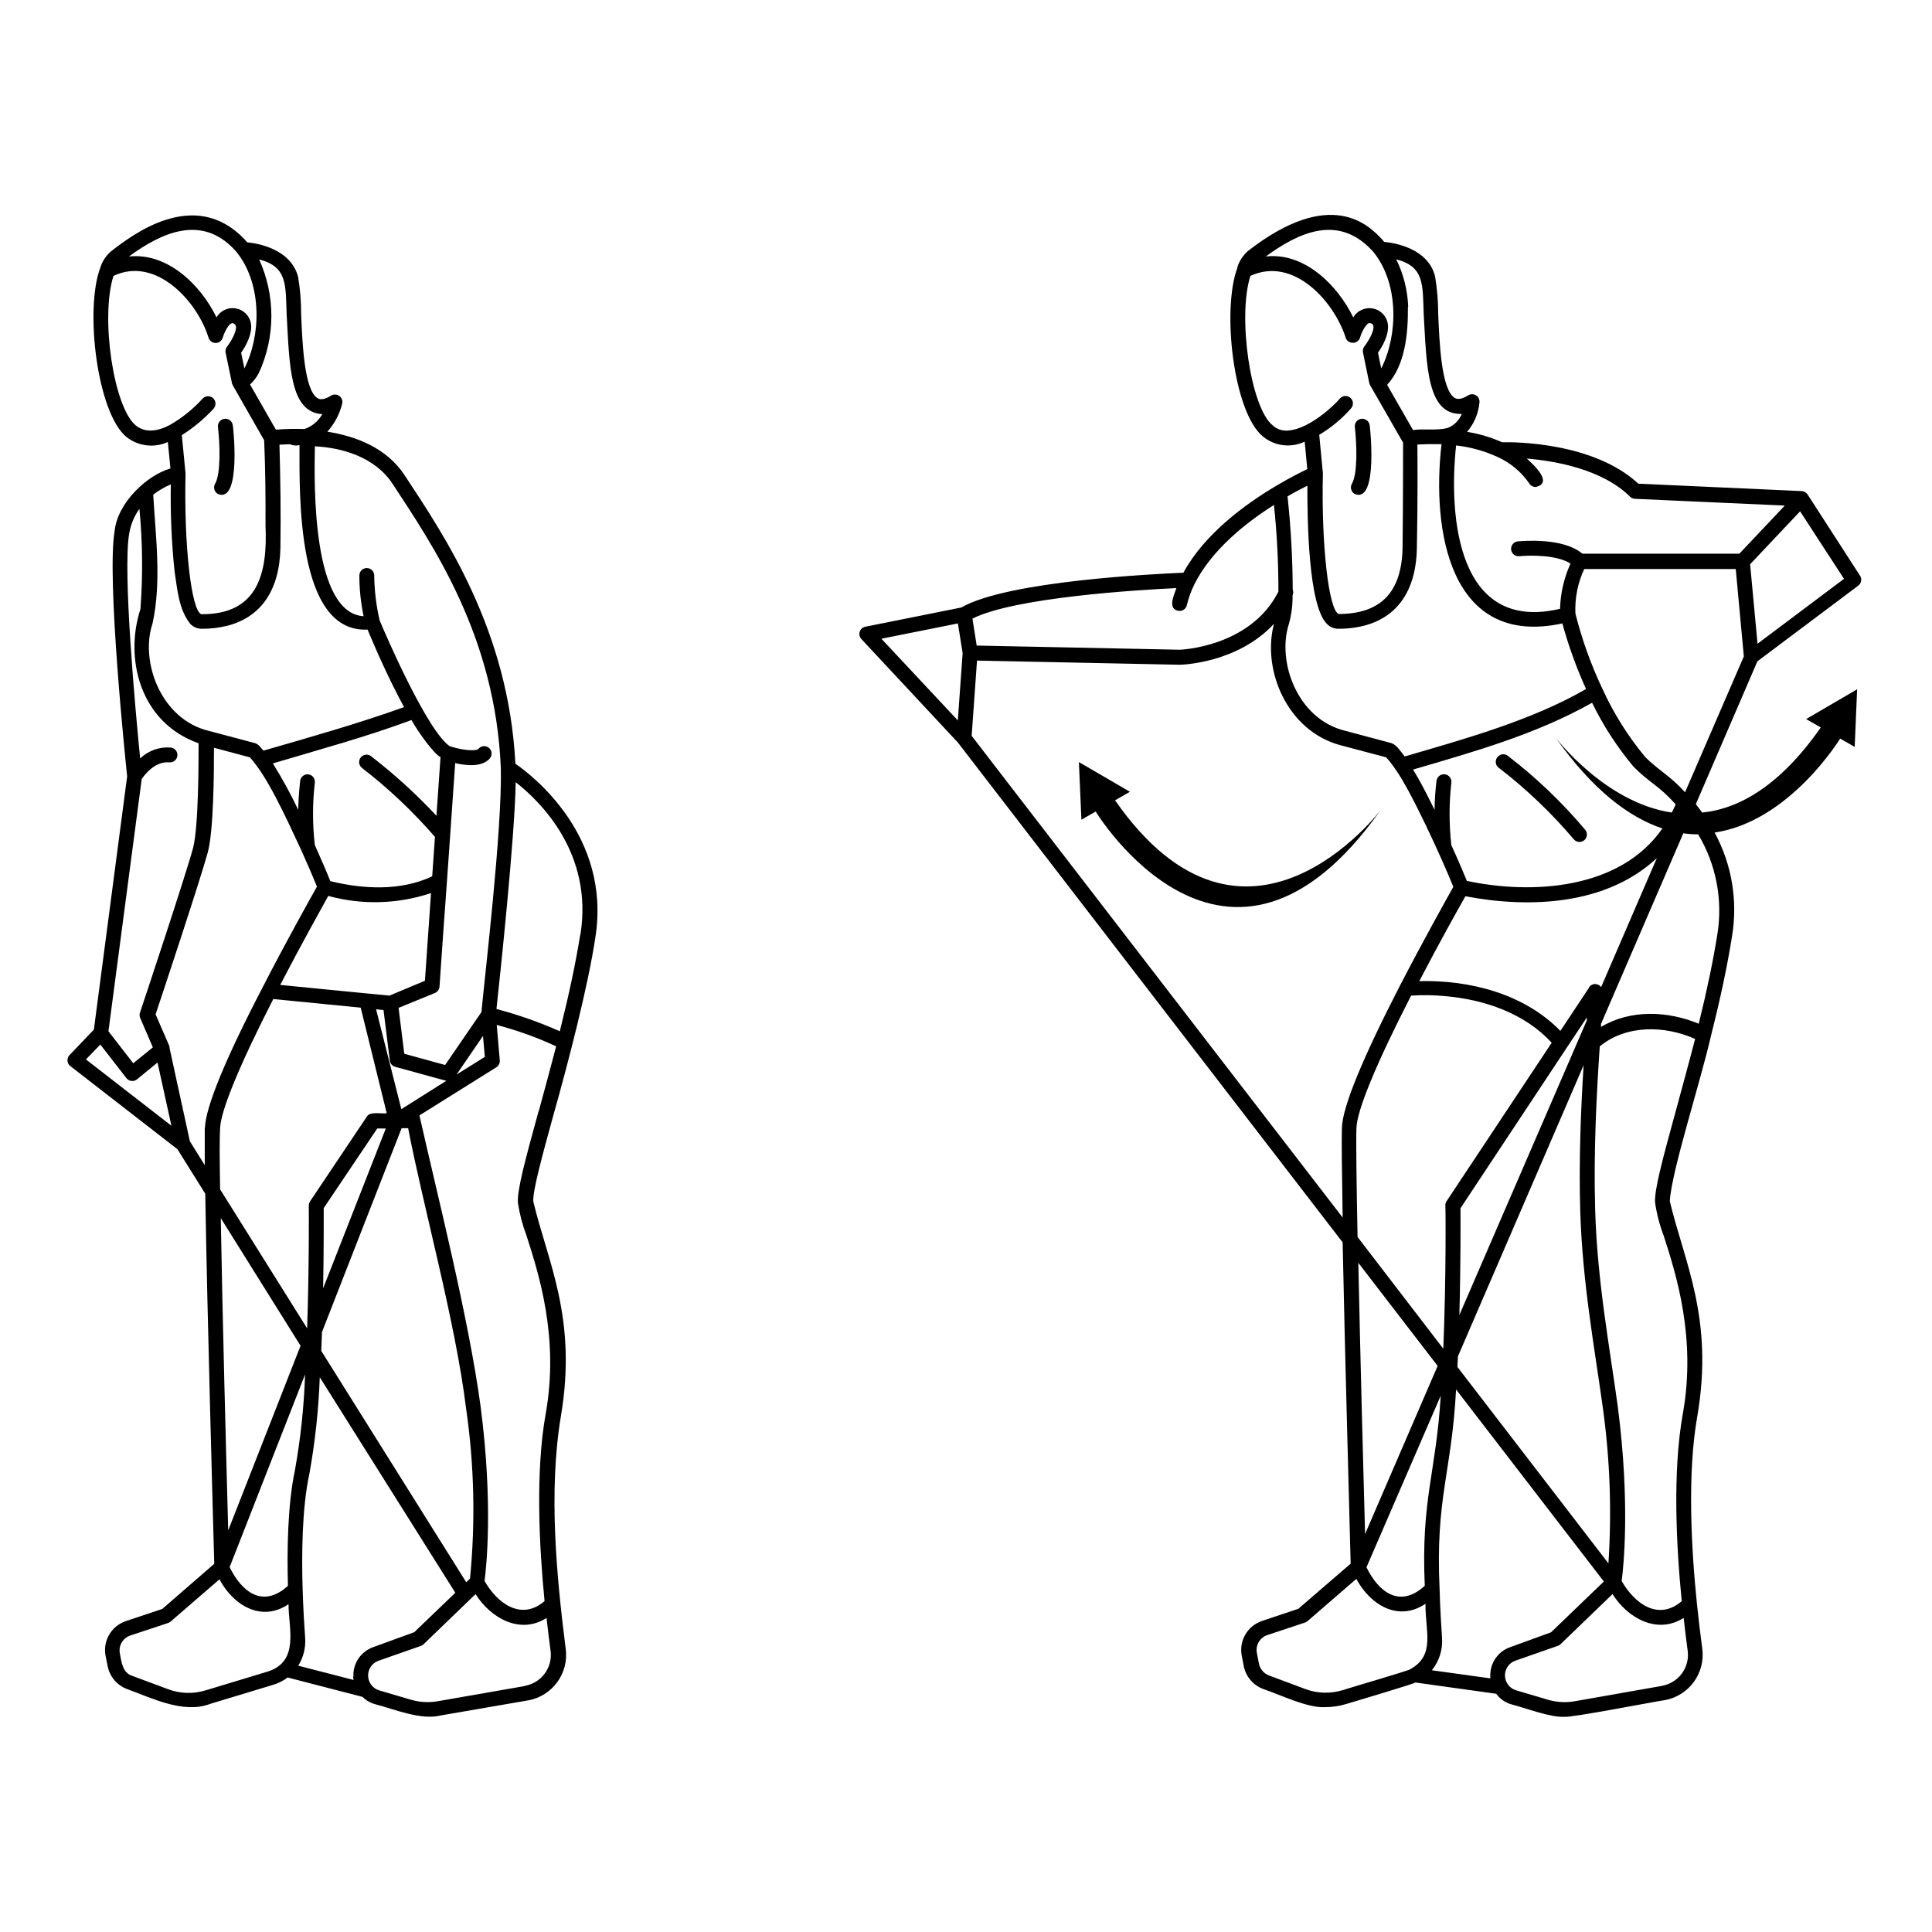 <?xml version="1.0" encoding="UTF-8"?>
<!-- Uploaded to: ICON Repo, www.iconrepo.com, Generator: ICON Repo Mixer Tools -->
<svg fill="#000000" width="800px" height="800px" version="1.1" viewBox="144 144 512 512" xmlns="http://www.w3.org/2000/svg">
 <g>
  <path d="m439.5 356.09 3.938-2.262-13.52-7.871 0.668 15.273 3.777-2.164s34.734 57.211 75.512-0.375c0.02-0.023-35.699 47.207-70.375-2.602z"/>
  <path d="m636.16 326.67-13.52 7.891 12.871 7.379z"/>
  <path d="m280.58 346.39c-1.789-35.602-19.09-60.812-29.305-76.379-4.781-7.359-13.066-10.43-20.523-11.609 1.914-2.121 3.269-4.684 3.938-7.461 0.168-0.773-0.145-1.574-0.793-2.031-0.648-0.457-1.508-0.477-2.18-0.055-1.477 0.926-2.656 1.16-3.465 0.727-3.641-1.969-4.133-14.742-4.449-22.395h0.004c0.004-3.297-0.266-6.586-0.809-9.84-1.969-7.398-10.688-8.855-13.52-9.133-0.215-0.254-0.395-0.512-0.648-0.766-13.324-14.031-29.914-1.082-35.426 3.168-1.332 1.156-2.316 2.664-2.832 4.348-4.156 11.062-0.828 38.438 6.926 44.832 3.121 2.473 7.359 2.988 10.98 1.34l0.691 7.004c-6.316 1.852-14.051 9.133-14.801 16.648-2.125 12.379 2.875 60.672 3.324 64.945l-8.816 67.129-6.453 6.75c-0.387 0.402-0.582 0.949-0.539 1.504 0.039 0.559 0.316 1.07 0.754 1.41l28.379 22.023 7.379 11.809c0.492 30.801 2.144 89.484 2.383 98.066l-13.777 11.965-9.664 3.227h0.004c-3.859 1.297-6.152 5.258-5.356 9.25l0.57 2.832c0.582 2.703 2.496 4.926 5.078 5.906 6.574 2.383 14.996 6.672 22.082 3.938l16.57-5.019v-0.004c1.422-0.402 2.758-1.07 3.938-1.965l19.836 5.137c0.953 0.949 2.141 1.629 3.445 1.965 5.059 1.32 12.043 4.289 17.32 2.953l23.062-3.977c6.516-1.125 10.953-7.231 10.016-13.773-2.383-18.914-4.606-41.504-1.258-61.578 4.387-25.938-3.484-40.777-7.32-56.895-0.176-2.773 2.363-12.082 5.332-22.867 3.938-13.934 9.25-34.422 11.141-47.23 4.152-26.75-16.652-42.75-21.219-45.898zm-32.57-74.215c10.668 16.297 27.316 40.441 28.715 75.473 0.375 16.195-4.25 54.887-5.137 64.551l-9.625 14.031-10.824-2.973-1.516-12.164 9.625-3.938v0.004c0.691-0.281 1.164-0.926 1.223-1.672 0.434-6.375 1.496-21.648 1.969-27.828 0.277-4.113 0.551-7.871 0.848-12.121 0.473-6.75 0.984-14.23 1.34-19.305 2.793 0.648 7.125 1.16 9.191-1.258l-0.008-0.004c0.703-0.832 0.598-2.074-0.234-2.773-0.832-0.703-2.074-0.598-2.773 0.234-0.59 0.707-4.152 0.414-7.223-0.57h-0.234c-5.902-3.621-17.297-29.914-18.734-33.457h-0.004c-0.902-3.871-1.383-7.832-1.438-11.809 0.051-1.086-0.793-2.004-1.879-2.055-1.086-0.051-2.008 0.793-2.059 1.879-0.004 3.656 0.371 7.305 1.125 10.883-13.656-0.848-13.125-34.793-12.91-45.027 7.082 0.355 15.859 2.773 20.562 9.898zm24.48 151.91-7.5 4.684 7.008-10.234zm-47.09 71.953-23.066-36.844c-0.137-7.871-0.176-13.777 0-16.254 0.176-4.644 5.176-16.766 14.09-34.184l23.164 2.281 6.906 28.004c-1.852 0.137-4.469-0.512-5.273 0.867l-15.055 22.473c-0.215 0.336-0.332 0.727-0.336 1.125 0.023 0.273 0.121 15.625-0.43 32.531zm-1.75 4.606-19.172 48.922c-0.492-17.949-1.535-56.914-1.969-82.754zm2.106-151.42-0.004-0.004c-1.074-0.137-2.059 0.617-2.203 1.695 0 0.215-0.434 3.344-0.512 7.695-2.012-4.227-4.258-8.332-6.731-12.301 12.301-3.66 24.738-7.027 36.742-11.492 1.789 3.227 5.902 8.934 7.695 9.84-0.297 4.309-0.789 11.277-1.082 15.527-5.359-5.746-11.18-11.043-17.398-15.844-0.863-0.602-2.047-0.414-2.688 0.426-0.637 0.836-0.5 2.027 0.309 2.703 7.055 5.449 13.547 11.586 19.383 18.32-0.234 3.285-0.512 7.438-0.727 10.449-8.383 3.938-18.242 3.406-27 1.277-0.867-2.203-2.363-5.668-4.113-9.586v0.008c-0.625-5.481-0.625-11.016 0-16.492 0.148-1.078-0.598-2.074-1.676-2.227zm5.512 32.273h-0.004c8.875 2.379 18.25 2.09 26.961-0.828-0.512 7.519-1.141 16.453-1.613 23.242l-9.406 3.938-5.902-0.57-23.047-2.262c5.531-10.648 10.844-20.152 12.754-23.617zm-1.477 82.656 14.188-21.098h2.262l-16.609 42.371c0.195-10.527 0.156-18.973 0.156-21.352zm-0.453 32.828 21.094-54.004h1.73c3.938 20.586 12.555 51.305 15.371 74.391 2.152 14.895 2.492 29.992 1.023 44.969l-1.004 0.965-38.414-61.305c0.078-1.633 0.137-3.406 0.195-5.098zm21.02-59.039-6.691-26.469 1.969 0.215 1.672 13.383-0.004-0.004c0.102 0.793 0.668 1.445 1.438 1.652 0.098 0 13.441 3.719 13.539 3.699zm-37.785-195.03h-0.004c4.43-9.562 4.465-20.582 0.098-30.172 7.559 1.969 6.988 6.731 7.301 14.621 0.766 13.637 0.809 25.898 9.445 26.391v0.004c-1.035 1.832-2.699 3.231-4.684 3.934h-0.195c-2.477-0.082-4.953-0.023-7.418 0.176-1.691-2.953-5.137-9.012-6.848-11.965h-0.004c0.938-0.859 1.715-1.879 2.305-3.008zm-6.481-32.789c0.359 0.348 0.68 0.73 0.965 1.141 6.375 8.383 6.141 21.648 1.711 30.367l-0.867-4.152c1.102-1.574 3.109-4.941 2.578-7.871h0.004c-0.41-2.012-2.019-3.559-4.043-3.891s-4.039 0.621-5.07 2.394c-4.113-8.5-12.891-17.219-23.203-16.137 8.582-6.277 19.129-11.219 27.926-1.852zm-26.113 46.621c-5.902-4.859-9.406-28.734-5.902-39.637 11.41-5.371 22.355 7.047 25.188 16.395 0.258 0.824 1.02 1.387 1.879 1.387 0.863 0 1.625-0.562 1.879-1.387 0.453-1.535 2.262-5.531 3.504-3.09 0.254 1.34-1.258 4.035-2.344 5.434h0.004c-0.363 0.453-0.508 1.043-0.395 1.613 0 0 1.691 8.129 1.691 8.148 0.055 0.184 0.129 0.359 0.219 0.531l8.305 14.543c0.316 7.5 0.395 15.074 0.355 22.594 0.57 12.613-1.969 23.617-17.023 23.496-2.656-1.004-4.606-18.344-4.172-37.117v-0.234l-0.984-10.098h-0.004c3.113-1.965 5.953-4.336 8.445-7.043 0.715-0.82 0.633-2.07-0.188-2.785-0.82-0.719-2.066-0.633-2.785 0.188-2.461 2.703-5.32 5.012-8.48 6.848-3.684 2.008-6.852 2.106-9.191 0.215zm4.43 52.547c2.441-11.059 0.848-23.027 0.195-34.203 1.434-1.102 3-2.019 4.664-2.734-0.137 7.668 0.191 15.336 0.984 22.965 0.727 4.742 1.082 10.117 4.133 13.973 0.77 0.836 1.852 1.32 2.988 1.34 2.301 0.023 4.598-0.242 6.832-0.789 8.953-2.281 13.895-9.426 14.109-20.684 0.137-9.113 0-18.223-0.254-27.316 0.926 0 1.832-0.117 2.754-0.117 0.805 0.355 1.703 0.438 2.559 0.234 0 12.988-0.867 49.809 18.027 48.887 2.086 4.941 5.371 12.613 9.684 20.547-12.32 4.41-24.602 7.871-37.254 11.531-0.668-0.707-1.219-1.633-2.184-1.969l-12.383-3.285c-12.652-3.09-18.184-18.363-14.859-28.379zm-2.856 41.172c0.746-1.121 3.523-4.781 7.301-4.43 1.086 0.105 2.051-0.695 2.156-1.781 0.102-1.086-0.695-2.051-1.781-2.152-2.984-0.223-5.922 0.828-8.09 2.891-1.277-12.93-4.625-49.516-2.914-59.512 0.383-2.391 1.312-4.66 2.719-6.633 0.848 8.824 0.938 17.707 0.273 26.547-4.269 13.086-0.176 30.07 15.41 35.582 0 5.019 0 22.023-1.457 27.73-1.832 6.887-13.934 43.297-14.051 43.57-0.176 0.457-0.176 0.961 0 1.418l3.387 7.871-5.195 4.211-6.574-8.48zm-14.781 74.293 3.816-3.938 6.906 8.895h0.004c0.328 0.422 0.809 0.691 1.34 0.75 0.52 0.059 1.043-0.09 1.453-0.414l5.453-4.469 3.68 16.75zm31.488 18.047v9.977l-3.938-6.316-5.41-24.816v-0.176-0.176l-3.68-8.48c1.77-5.293 12.145-36.547 13.875-43.098 1.516-5.902 1.613-21.371 1.594-27.551l9.523 2.539c4.625 5.176 8.973 14.621 13.656 24.699 1.711 3.797 3.168 7.203 4.113 9.566-1.73 3.07-8.109 14.426-14.445 26.785-9.938 19.098-15.031 31.633-15.23 37.043zm16.75 144.16-16.59 5.019-0.004-0.004c-3.223 0.977-6.68 0.867-9.84-0.312l-9.625-3.582c-2.5-0.828-2.773-3.758-3.188-5.902l0.004-0.004c-0.406-2.047 0.773-4.078 2.754-4.742l10.016-3.324c0.242-0.086 0.469-0.215 0.672-0.375l12.949-11.199c3.641 6.848 11.078 11.473 18.301 6.594 0.02 6.477 2.914 15.133-5.449 17.832zm5.234-22.652c-6.516 5.902-12.121 1.691-15.391-5l19.996-51.07c-0.289 8.531-1.188 17.027-2.699 25.426-1.945 9.152-2.106 21.492-1.848 30.586zm17.359 24.031-0.004-0.004c0.012 0.293 0.047 0.582 0.098 0.867l-14.66-3.777c1.371-2.191 2.012-4.762 1.832-7.344-0.215-2.973-0.512-7.637-0.668-12.969-0.277-8.934-0.195-21.473 1.789-30.543 1.52-8.453 2.441-17 2.754-25.582l35.918 57.109-10.883 10.449-10.805 3.938c-3.305 1.133-5.469 4.305-5.316 7.793zm45.441 2.481-22.988 4.012c-2.348 0.414-4.754 0.293-7.047-0.355l-8.48-2.5c-1.727-0.504-2.93-2.066-2.977-3.863-0.043-1.797 1.078-3.418 2.777-4.008l11.238-3.938c0.262-0.086 0.496-0.234 0.688-0.43l13.777-13.285c3.938 6.316 11.809 10.824 18.812 6.316 0.336 3.09 0.707 6.062 1.062 8.719h0.004c0.582 4.414-2.422 8.504-6.812 9.27zm3.66-152.25c-3.641 13.246-5.688 20.879-5.453 24.188v-0.004c0.449 2.973 1.215 5.887 2.281 8.699 3.246 10.117 8.699 27.02 5.078 47.23-2.754 15.371-1.711 35.266-0.297 49.613-6.199 5.352-12.574 0.551-15.902-5.332 0.473-3.562 2.301-20.41-1.023-46.051-3.148-23.617-11.691-57.07-16.234-77.324l20.387-12.754 0.004 0.004c0.617-0.395 0.969-1.102 0.902-1.832l-0.809-9.387h0.004c5.406 1.418 10.676 3.312 15.742 5.668-1.594 6.043-3.168 11.965-4.625 17.219zm11.059-46.859c-1.18 7.398-2.953 15.742-5.41 25.586l-0.004-0.004c-5.426-2.414-11.043-4.387-16.785-5.902 0.926-8.461 4.879-45.676 5.098-60.102 6.531 5.113 20.582 18.812 17.16 40.359z"/>
  <path d="m201.76 274.91c6.375 2.598 3.938-18.773 3.938-18.184-0.125-1.086-1.109-1.867-2.195-1.742-1.086 0.125-1.867 1.109-1.742 2.195 0.531 4.449 0.789 12.438-0.766 15.035h-0.004c-0.258 0.461-0.324 1.004-0.18 1.508 0.145 0.508 0.488 0.938 0.949 1.188z"/>
  <path d="m540.79 344.7c-0.656 0.863-0.488 2.094 0.375 2.754 7.266 5.586 13.922 11.926 19.855 18.914 0.668 0.855 1.906 1.012 2.766 0.344 0.859-0.668 1.012-1.906 0.344-2.766-6.129-7.285-13.031-13.887-20.586-19.68-0.422-0.309-0.949-0.438-1.465-0.355-0.52 0.078-0.98 0.363-1.289 0.789z"/>
  <path d="m503.04 274.91c6.375 2.598 3.938-18.773 3.938-18.184-0.125-1.086-1.109-1.867-2.195-1.742-1.086 0.125-1.867 1.109-1.742 2.195 0.531 4.449 0.789 12.457-0.789 15.035h0.004c-0.262 0.461-0.32 1.008-0.172 1.516 0.145 0.504 0.492 0.934 0.957 1.18z"/>
  <path d="m637 296.68-13.973-21.648c-0.152-0.215-0.336-0.398-0.551-0.551-0.301-0.191-0.645-0.305-1.004-0.336l-43.297-1.969c-11.809-10.941-32.609-11.059-36.133-10.98h0.004c-2.953-1.312-6.062-2.242-9.25-2.754 1.891-2.219 3.039-4.969 3.285-7.875 0.047-0.734-0.324-1.438-0.957-1.816-0.637-0.375-1.43-0.367-2.055 0.027-1.496 0.926-2.656 1.16-3.465 0.727-3.641-1.969-4.152-14.762-4.469-22.414h0.004c-0.008-3.297-0.285-6.59-0.828-9.84-1.852-7.438-10.668-8.875-13.5-9.152l-0.648-0.766c-3.305-3.465-13.324-14.012-35.426 3.168-1.316 1.152-2.297 2.641-2.832 4.309-0.012 0.066-0.012 0.133 0 0.199-4.172 11.18-0.984 38.355 6.789 44.672 3.109 2.562 7.422 3.094 11.059 1.359l0.688 7.281c-1.613 0.766-4.586 2.262-8.246 4.43-8.246 4.879-19.031 12.793-24.582 23.027-7.262 0.297-46.68 2.164-58.844 9.211l-25.445 5.098 0.004-0.004c-0.699 0.137-1.27 0.641-1.488 1.32-0.223 0.676-0.059 1.422 0.426 1.945l25.586 27.434 101.96 132.45c0.648 31.98 1.969 77.656 2.125 85.156l-13.875 11.965-9.645 3.227v0.004c-3.84 1.305-6.121 5.25-5.332 9.227l0.551 2.875c0.594 2.703 2.512 4.926 5.098 5.902 4.269 1.418 11.809 5.137 16.434 4.82v0.004c1.914 0 3.816-0.285 5.648-0.848 0.609-0.195 18.52-5.492 18.262-5.688l21.434 2.992c1.027 1.406 2.508 2.414 4.191 2.852 3.562 0.906 10.215 3.484 13.875 3.246 1.594 0.316 24.305-4.113 26.469-4.387 6.531-1.105 10.992-7.215 10.055-13.773-0.492-3.641-0.984-7.871-1.418-12.004-1.457-14.211-2.598-34.32 0.137-49.574 4.41-25.918-3.484-40.758-7.301-56.895 0.375-7.715 8.148-31.684 10.922-43.887 2.539-10.055 4.348-18.637 5.551-26.254l0.004-0.004c1.582-9.438-0.039-19.137-4.606-27.551 19.938-2.934 33.34-25.012 33.34-25.012l-5.137-2.934c-10.766 15.469-21.648 21.648-31.488 22.652-0.57-0.766-1.141-1.535-1.691-2.242l16.316-37.844 26.785-20.094-0.008-0.004c0.746-0.598 0.953-1.641 0.492-2.477zm-96.195-31.609c3.438 1.535 6.383 3.996 8.504 7.106 0.359 0.551 0.973 0.883 1.633 0.887 4.82-1.062-0.531-5.902-2.32-7.539 7.695 0.648 20.035 2.856 27.355 10.098h-0.004c0.348 0.344 0.812 0.547 1.301 0.57l39.715 1.789-12.043 12.754h-41.605c-5.078-4.328-15.844-3.387-17.102-3.266-0.523 0.051-1.004 0.309-1.336 0.715s-0.488 0.926-0.438 1.449c0.109 1.086 1.078 1.879 2.164 1.77 2.773-0.277 10.078-0.395 13.559 1.969h0.004c-1.711 3.766-2.648 7.832-2.758 11.965-27 6.394-29.617-23.949-27.551-43.297v0.004c3.777 0.426 7.465 1.449 10.922 3.027zm-23.617-39.715v0.004c-0.156-4.391-1.234-8.695-3.168-12.637 7.559 1.969 6.965 6.75 7.281 14.602 0.789 13.777 0.848 26.668 10.078 26.371-0.664 1.68-1.988 3.008-3.66 3.684-2.734 0.809-6.477 0.156-9.25 0.59l-6.867-11.984c4.84-5.238 5.566-13.719 5.508-20.625zm-9.84-15.254v0.004c0.367 0.359 0.703 0.75 1.004 1.16 6.375 8.383 6.102 21.648 1.691 30.367l-0.867-4.152c1.102-1.574 3.129-4.922 2.578-7.871h0.004c-0.418-2.008-2.031-3.551-4.055-3.879-2.019-0.332-4.039 0.613-5.078 2.383-4.133-8.52-12.93-17.32-23.184-16.137 8.582-6.277 18.953-11.219 27.906-1.871zm-21.844 47.98v0.004c-1.539 0.191-3.09-0.305-4.231-1.359-5.902-4.742-9.348-28.949-5.902-39.617 11.453-5.273 22.199 6.809 25.25 16.395h-0.004c0.281 0.84 1.086 1.387 1.969 1.34 0.855-0.016 1.602-0.578 1.852-1.398 0.395-1.379 1.438-3.465 2.363-3.836 2.832 0-0.137 4.82-1.219 6.18h-0.004c-0.355 0.457-0.492 1.047-0.375 1.613l1.672 8.109h0.004c0.051 0.195 0.121 0.387 0.215 0.57l8.582 14.957c0.043 0.074 0.098 0.148 0.156 0.215 0 4.41 0 15.254-0.137 27.848-0.195 11.809-5.746 17.594-16.926 17.613-2.656-1.004-4.625-18.344-4.191-37.117-0.012-0.07-0.012-0.145 0-0.215l-0.965-10.156c3.188-1.898 6.059-4.289 8.5-7.086 0.68-0.852 0.539-2.094-0.312-2.773-0.855-0.68-2.098-0.539-2.777 0.316-1.414 1.73-7.988 7.949-13.52 8.402zm1.082 42.16c-0.035-8.254-0.492-16.496-1.375-24.699 1.969-1.18 3.938-2.144 5.254-2.832 0 9.348 0.254 31.586 5.137 36.586v-0.004c0.773 0.836 1.852 1.32 2.988 1.34 13.246 0 20.684-7.617 20.898-21.473 0.234-12.062 0.176-22.574 0.137-27.355 1.496-0.098 3.344-0.117 4.922-0.098h1.477c-2.637 22.516 1.969 54.004 32.02 47.508h0.004c1.621 5.949 3.719 11.762 6.277 17.379-14.406 8.344-32.453 13.324-48.059 17.871-1.277-1.555-1.969-2.856-3.426-3.504l-12.457-3.324c-12.574-3.09-18.086-18.344-14.781-28.379v-0.004c0.664-2.438 0.98-4.953 0.945-7.481 0.223-0.484 0.234-1.039 0.039-1.531zm97.949 63.332c-11.18 16.117-34.383 17.574-51.797 13.875-0.945-2.32-2.402-5.727-4.113-9.465v-0.004c-0.625-5.5-0.625-11.055 0-16.551 0.141-1.09-0.625-2.086-1.715-2.227-1.086-0.141-2.082 0.625-2.223 1.715-0.309 2.559-0.48 5.133-0.512 7.715-1.969-4.055-3.938-7.871-5.707-10.688 16.156-4.723 32.727-9.387 47.449-17.711 2.957 6.074 6.644 11.762 10.98 16.941 4.191 4.25 6.828 5.059 11.18 10.016-0.336 0.727-0.668 1.457-1.043 2.144-17.793-2.633-30.82-19.914-30.82-19.914 9.957 14.074 19.562 21.215 28.398 24.148zm-58.113 137.76-22.652-29.52c-0.277-14.168-0.434-25.406-0.297-28.949 0.176-4.723 5.312-17.141 14.484-35.012v-0.004c3.082-0.199 6.176-0.148 9.25 0.156 10.254 0.926 20.898 4.547 28.004 12.34l-27.848 41.977c-0.219 0.328-0.336 0.711-0.332 1.102 0.078 0.395 0.234 19.07-0.535 37.906zm-4.922 62.977c-6.477 5.902-12.102 1.73-15.371-4.961l19.68-45.48c-1.258 20.719-5.234 27.273-4.231 50.379zm-15.742-13.777c-0.414-15.113-1.258-46.641-1.789-71.871l21.02 27.316zm25.27-86.316 28.375-42.867 5.117-7.695v0.766l-33.77 78.074c0.371-13.621 0.312-25.586 0.293-28.418zm-0.668 39.242 33.316-77.164c-0.727 11.59-1.277 24.758-0.906 38.453 0.59 19.305 3.797 36.348 6.062 52.762l-0.004-0.004c1.844 13.516 2.32 27.184 1.418 40.797l-40.008-52.035c0.059-1.043 0.098-1.965 0.137-2.949zm34.773-97.75-7.617 11.492c-9.566-9.84-24.031-13.539-37.391-13.188 5.332-10.254 10.391-19.266 12.223-22.496 17.141 3.266 37.391 2.344 50.734-10.117l-14.762 34.184h-0.004c-0.367-0.504-0.953-0.805-1.578-0.809s-1.215 0.289-1.59 0.789zm-109.38-105.86c-0.668 1.969-2.5 5.727 0.809 6.062l-0.004-0.004c0.938 0.023 1.762-0.617 1.969-1.531 0.449-1.895 1.109-3.727 1.969-5.473 4.43-8.934 13.402-16.215 21.117-21.078 0.797 7.629 1.191 15.297 1.18 22.969-7.477 14.762-26.016 15.391-26.137 15.391l-53.824-1.102-1.121-7.144c11.18-5.629 43.77-7.598 54.043-8.09zm-57.922 35.07-20.25-21.648 20.27-4.055 1.258 7.871zm101.79 107.89c-0.117 3.168 0 12.164 0.195 23.852l-98.316-127.66 1.418-19.938 53.688 1.102c0.746 0 15.371-0.453 25.012-10.844-3.246 12.223 3.523 28.477 17.711 32.195l12.023 3.188v0.004c0.914 1.012 1.746 2.09 2.5 3.227 4.133 5.766 12.301 23.617 15.293 31.094-1.711 3.031-7.871 14.07-14.148 26.176-9.98 19.402-15.176 32.059-15.375 37.605zm18.105 143.55c0.297 0.176-17.535 5.371-17.91 5.551l0.004-0.004c-3.262 1-6.766 0.891-9.957-0.316l-9.586-3.582v0.004c-1.34-0.516-2.328-1.672-2.637-3.07l-0.551-2.875c-0.402-2.035 0.758-4.059 2.715-4.742l10.016-3.324v-0.004c0.246-0.078 0.477-0.203 0.672-0.371l12.949-11.199c3.66 6.848 11.078 11.473 18.32 6.594-0.078 7.184 2.719 13.656-4.031 17.336zm21.215 1.969v0.453l-15.488-2.144 0.004-0.004c1.957-2.41 2.922-5.481 2.695-8.582-0.195-2.934-0.492-7.559-0.648-12.969-1.121-24.246 3.207-30.719 4.367-52.859l39.164 50.895-13.992 13.461-10.824 3.938v-0.004c-3.289 1.145-5.434 4.316-5.273 7.793zm45.441 2.461-23.004 4.051c-2.34 0.414-4.742 0.293-7.027-0.355l-8.52-2.519c-1.73-0.492-2.941-2.051-2.996-3.848-0.055-1.801 1.062-3.426 2.758-4.023l11.277-3.938c0.262-0.086 0.5-0.234 0.691-0.43l13.777-13.285c3.938 6.316 11.809 10.824 18.852 6.316 0.336 3.051 0.688 6.023 1.062 8.719 0.59 4.441-2.449 8.551-6.867 9.289zm3.758-152.52c-3.68 13.402-5.746 21.137-5.531 24.441l0.004-0.004c0.438 3 1.203 5.945 2.285 8.777 3.246 10.098 8.699 27 5.059 47.23-2.754 15.312-1.711 35.227-0.277 49.613-6.258 5.352-12.535 0.59-15.922-5.332 0.473-3.582 2.301-20.43-1.004-46.051-2.223-16.277-5.453-33.297-6.023-52.348-0.434-15.645 0.375-30.641 1.219-43.297 7.047-5.785 17.238-5.551 25.27-1.969-1.711 6.613-3.5 13.105-5.074 18.914zm5.902-73.133 0.004-0.004c4.766 7.977 6.559 17.379 5.059 26.551-1.102 6.926-2.715 14.68-4.922 23.617-8.246-3.426-18.086-3.836-25.898 0.848v-0.809l21.805-50.5h0.004c1.316 0.18 2.644 0.273 3.973 0.273zm-3.484-11.18c-4.133-4.547-6.828-5.609-10.609-9.387l0.008-0.004c-4.543-5.477-8.34-11.531-11.297-18.008-3.031-6.402-5.434-13.086-7.164-19.953-0.184-4.066 0.621-8.121 2.344-11.809h40.148l2.144 23.164zm19.207-39.359-1.969-21.059 13.246-14.031 11.633 17.891z"/>
 </g>
</svg>